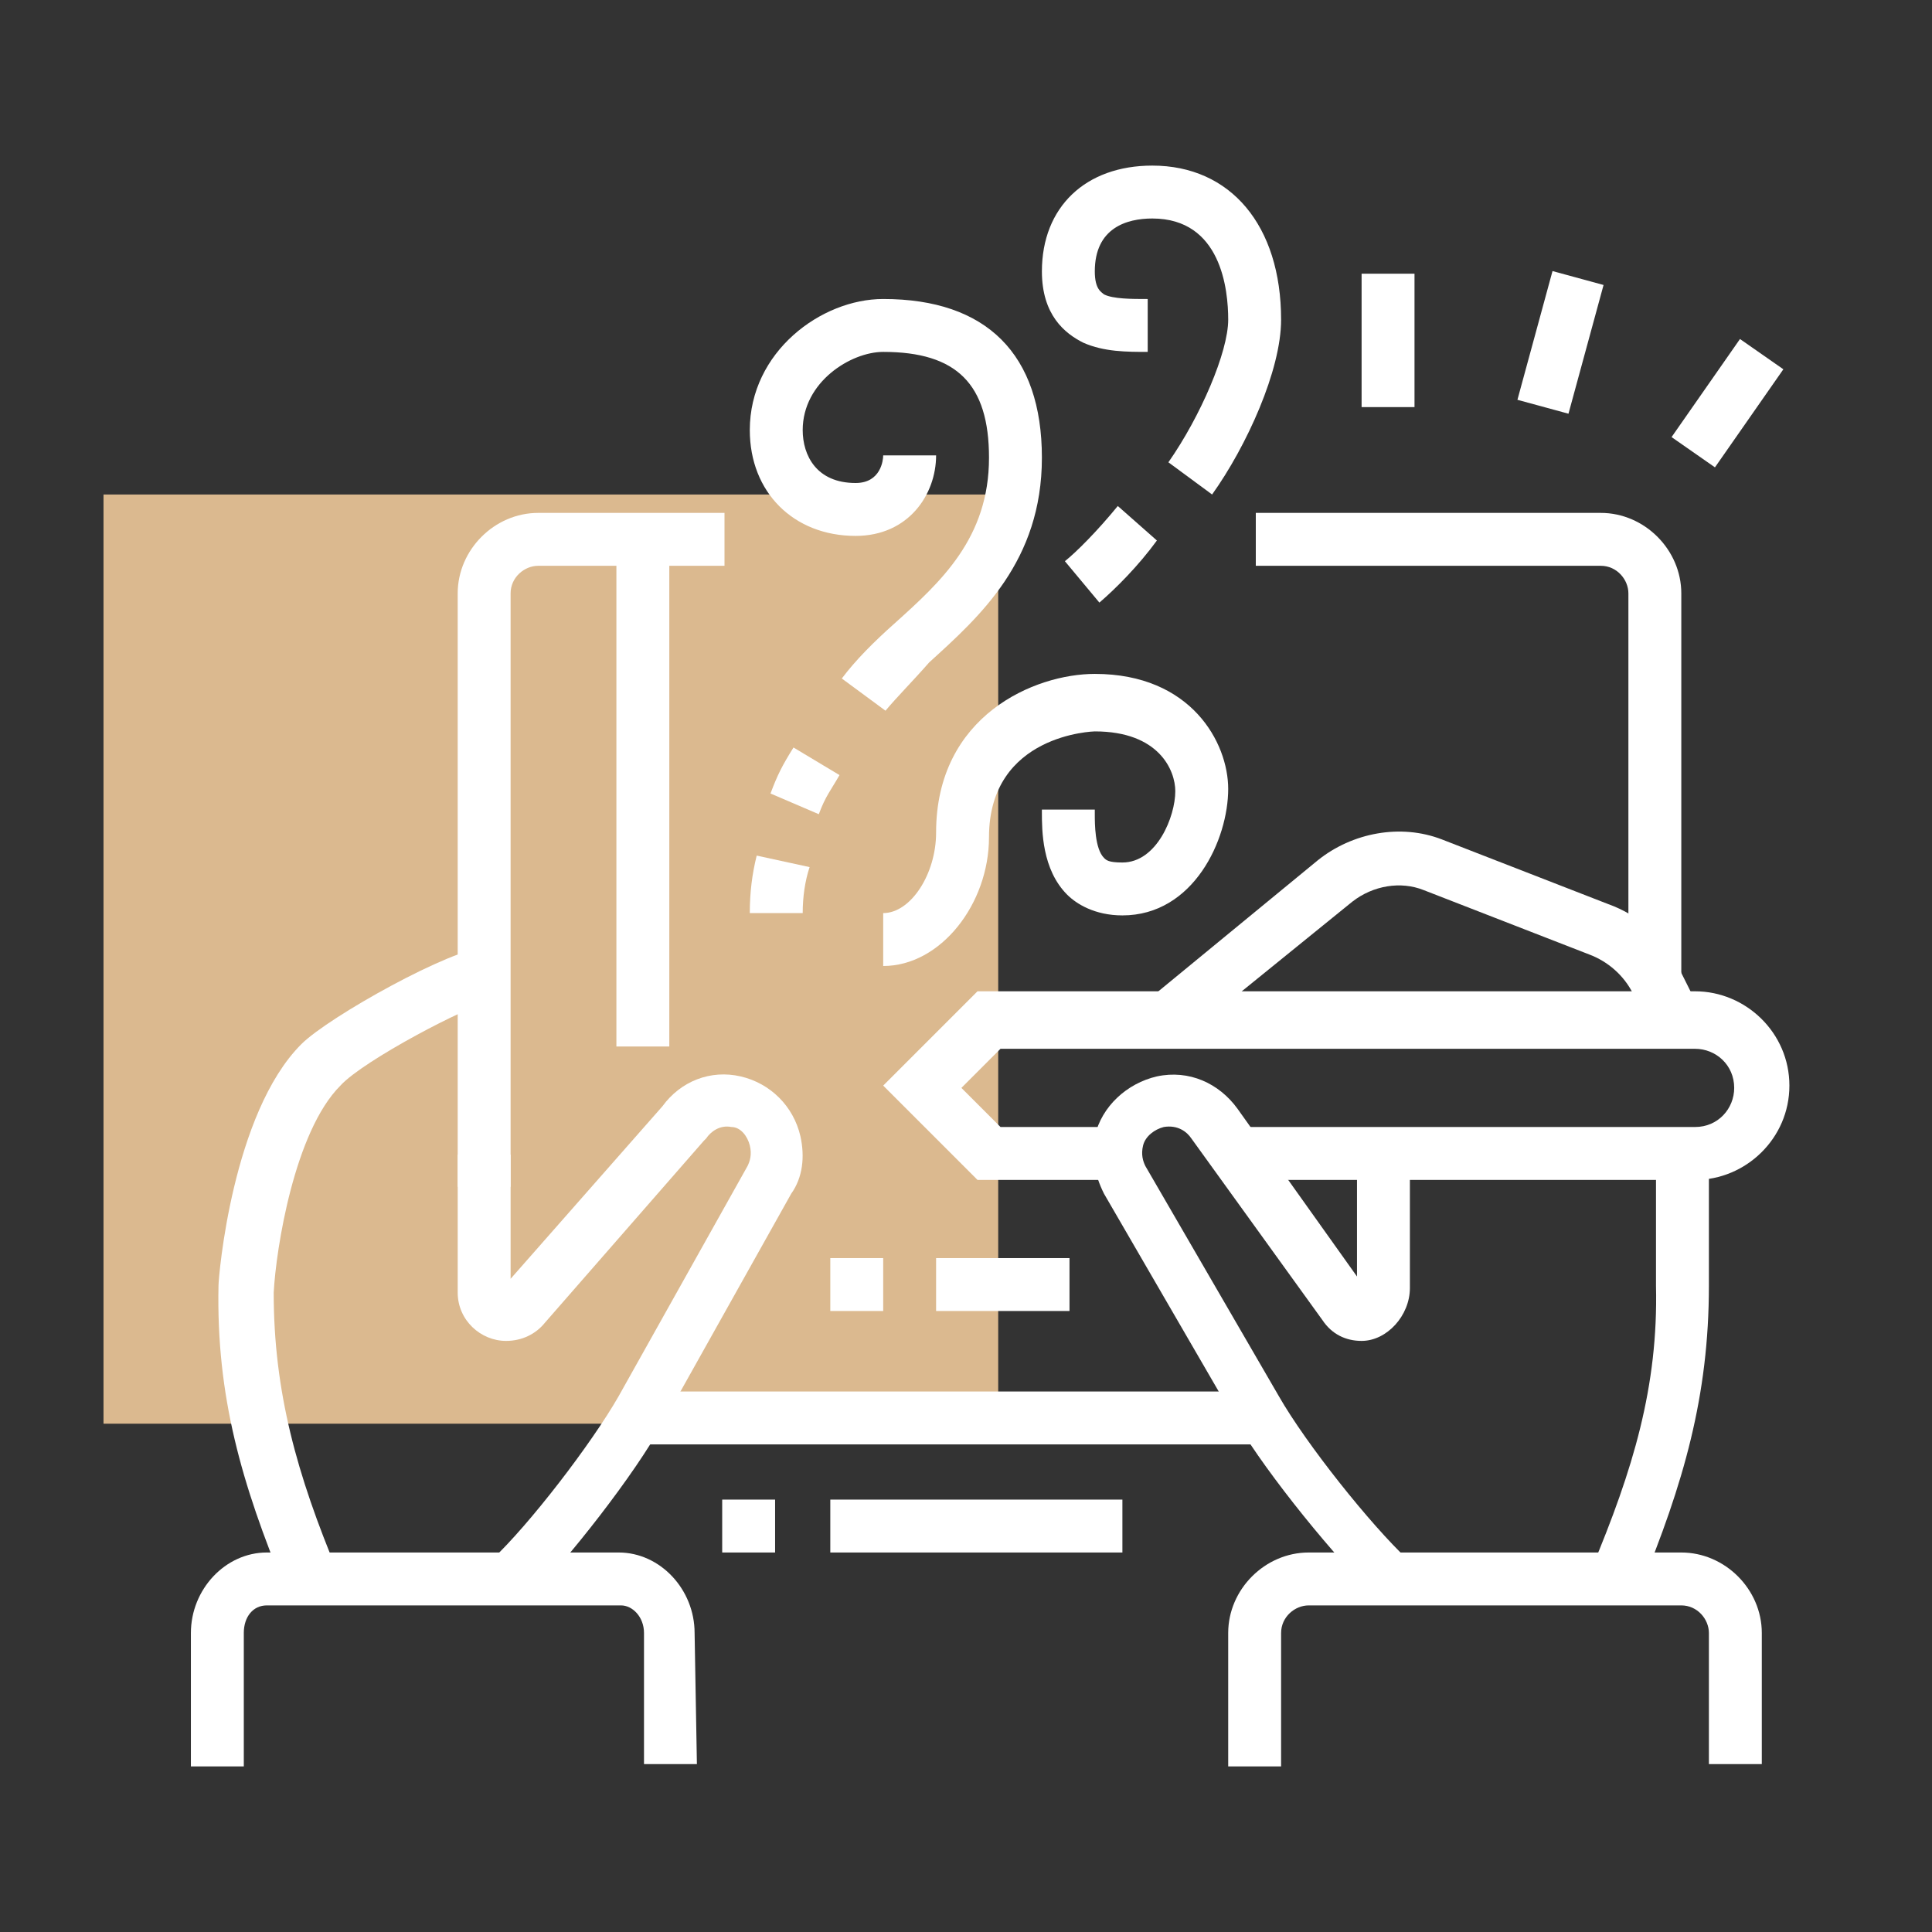 <?xml version="1.0" encoding="utf-8"?>
<!-- Generator: Adobe Illustrator 24.1.0, SVG Export Plug-In . SVG Version: 6.00 Build 0)  -->
<svg version="1.1" id="Layer_1" xmlns="http://www.w3.org/2000/svg" xmlns:xlink="http://www.w3.org/1999/xlink" x="0px" y="0px"
	 width="84px" height="84px" viewBox="0 0 84 84" style="enable-background:new 0 0 84 84;" xml:space="preserve">
<rect x="0" y="0" width="84" height="84" fill="#333333" stroke="none"/>
<style type="text/css">
	.st0{fill:#DBB98F;}
	.st1{fill:#FFFFFF;}
	.st2{display:none;}
	.st3{display:inline;}
</style>
<rect x="4.5" y="21.5" class="st0" width="38.9" height="40.4"/>
<g>
	<path class="st1" d="M38.4,42v-2.3c1.2,0,2.3-1.7,2.3-3.5c0-5.1,4.3-6.9,6.9-6.9c4.2,0,5.8,3,5.8,5c0,2.2-1.5,5.5-4.6,5.5
		c-1.2,0-2-0.5-2.4-0.9c-1.1-1.1-1.1-2.8-1.1-3.6v-0.1h2.3v0.2c0,0.4,0,1.5,0.4,1.9c0.1,0.1,0.2,0.2,0.8,0.2c1.5,0,2.3-2,2.3-3.1
		c0-0.9-0.7-2.6-3.5-2.6c0,0-4.6,0.1-4.6,4.6C43,39.3,40.9,42,38.4,42z"/>
	<path class="st1" d="M52.7,21.5l-1.9-1.4c1.4-2,2.6-4.8,2.6-6.2c0-1.3-0.3-4.4-3.3-4.4c-1.1,0-2.5,0.4-2.5,2.3c0,0.8,0.3,0.9,0.4,1
		c0.4,0.2,1.2,0.2,1.9,0.2l0,0v2.3l0,0c-0.9,0-1.9,0-2.8-0.4c-0.8-0.4-1.8-1.2-1.8-3.1c0-2.8,1.9-4.6,4.8-4.6c3.4,0,5.6,2.6,5.6,6.7
		C55.7,16.1,54.2,19.4,52.7,21.5z"/>
	<path class="st1" d="M47.8,26.2l-1.5-1.8c0.5-0.4,1.4-1.3,2.3-2.4l1.7,1.5C49.5,24.6,48.5,25.6,47.8,26.2z"/>
	<path class="st1" d="M38.5,30.9l-1.9-1.4c0.6-0.8,1.4-1.6,2.3-2.4c2-1.8,4.1-3.7,4.1-7.2c0-3.2-1.4-4.6-4.6-4.6
		c-1.4,0-3.5,1.3-3.5,3.4c0,1.1,0.6,2.3,2.3,2.3c1.1,0,1.2-1,1.2-1.2h2.3c0,1.7-1.2,3.5-3.5,3.5c-2.7,0-4.6-1.9-4.6-4.6
		c0-3.4,3.1-5.7,5.8-5.7c4.5,0,6.9,2.4,6.9,6.9s-2.7,6.9-4.9,8.9C39.7,29.6,39,30.3,38.5,30.9z"/>
	<path class="st1" d="M35.6,35.4l-2.1-0.9c0.3-0.8,0.5-1.2,1-2l2,1.2C36.1,34.4,35.9,34.6,35.6,35.4z"/>
	<path class="st1" d="M34.9,39.7h-2.3c0-0.9,0.1-1.7,0.3-2.5l2.3,0.5C35,38.3,34.9,39,34.9,39.7z"/>
	<rect x="59.2" y="11.9" class="st1" width="2.3" height="5.8"/>
	<rect x="64.9" y="13.7" transform="matrix(0.263 -0.965 0.965 0.263 35.686 76.408)" class="st1" width="5.8" height="2.3"/>
	<rect x="72.5" y="16.4" transform="matrix(0.572 -0.82 0.82 0.572 17.759 69.073)" class="st1" width="5.2" height="2.3"/>
	<path class="st1" d="M73.7,51.3H54V49h19.7c1,0,1.7-0.8,1.7-1.7c0-1-0.8-1.7-1.7-1.7H43.5l-1.7,1.7l1.7,1.7h5.3v2.3h-6.3l-4.1-4.1
		l4.1-4.1h31.2c2.2,0,4.1,1.8,4.1,4.1S75.9,51.3,73.7,51.3z"/>
	<path class="st1" d="M71.3,69.1l-2.1-0.9c1.8-4.3,2.9-7.9,2.8-12.3v-5.8h2.3v5.8C74.3,60.7,73.2,64.5,71.3,69.1z"/>
	<path class="st1" d="M59.9,69.5c-1.8-1.7-4.8-5.4-6.1-7.6l-5.8-10c-0.4-0.8-0.6-1.7-0.4-2.5c0.3-1.3,1.4-2.3,2.7-2.6
		c1.4-0.3,2.7,0.3,3.5,1.4l5.2,7.3v-5.3h2.3V56c0,1.2-1,2.3-2.1,2.3c-0.7,0-1.3-0.3-1.7-0.9l-5.7-7.9c-0.2-0.3-0.6-0.6-1.2-0.5
		c-0.4,0.1-0.8,0.4-0.9,0.8c-0.1,0.4,0,0.7,0.1,0.9l5.8,10c1.2,2.1,4,5.6,5.6,7.1L59.9,69.5z"/>
	<path class="st1" d="M51.4,45.2L50,43.4l7.3-6c1.5-1.2,3.6-1.6,5.4-0.9l7.2,2.8c1.4,0.5,2.5,1.5,3.1,2.8l0.8,1.6l-2.1,1L71,43.2
		c-0.4-0.8-1.1-1.4-1.9-1.7l-7.2-2.8c-1-0.4-2.2-0.2-3.1,0.5L51.4,45.2z"/>
	<path class="st1" d="M76.6,76.7h-2.3V71c0-0.6-0.5-1.2-1.2-1.2H56.9c-0.6,0-1.2,0.5-1.2,1.2v5.8h-2.3V71c0-1.9,1.6-3.5,3.5-3.5
		h16.2c1.9,0,3.5,1.6,3.5,3.5C76.6,71,76.6,76.7,76.6,76.7z"/>
	<path class="st1" d="M23,69.5l-1.6-1.7c1.6-1.5,4.3-5,5.5-7.1l5.6-10c0.1-0.2,0.2-0.5,0.1-0.9c-0.1-0.4-0.4-0.8-0.8-0.8
		c-0.5-0.1-0.9,0.2-1.1,0.5l-0.1,0.1l-6.9,7.9c-0.4,0.5-1,0.8-1.7,0.8c-1.1,0-2.1-0.9-2.1-2.1v-6h2.3v5.4l6.6-7.5
		c0.8-1.1,2.1-1.6,3.4-1.3s2.3,1.3,2.6,2.6c0.2,0.9,0.1,1.8-0.4,2.5l-5.6,10C27.6,64.1,24.7,67.8,23,69.5z"/>
	<path class="st1" d="M12.4,69.1c-1.9-4.6-3-8.4-2.9-13.2c0-0.4,0.6-7.5,3.6-10.5c1.2-1.2,6.6-4.2,8-4.2v1.2l0.1,1.2
		c-0.8,0.1-5.4,2.5-6.4,3.6c-2,2-2.8,7.1-2.9,9c0,4.3,1,7.9,2.8,12.2L12.4,69.1z"/>
	<path class="st1" d="M30.3,76.7H28V71c0-0.7-0.5-1.2-1-1.2H11.6c-0.6,0-1,0.5-1,1.2v5.8H8.3V71c0-1.9,1.5-3.5,3.3-3.5h15.3
		c1.8,0,3.3,1.6,3.3,3.5L30.3,76.7L30.3,76.7z"/>
	<rect x="27.6" y="60.5" class="st1" width="27.5" height="2.3"/>
	<path class="st1" d="M73.1,42.6h-2.3V25.8c0-0.6-0.5-1.2-1.2-1.2h-15v-2.3h15c1.9,0,3.5,1.6,3.5,3.5V42.6z"/>
	<path class="st1" d="M22.2,51.6h-2.3V25.8c0-1.9,1.6-3.5,3.5-3.5h8.1v2.3h-8.1c-0.6,0-1.2,0.5-1.2,1.2V51.6z"/>
	<rect x="26.8" y="23.5" class="st1" width="2.3" height="22"/>
	<rect x="31.4" y="65.2" class="st1" width="2.3" height="2.3"/>
	<rect x="36.1" y="65.2" class="st1" width="12.7" height="2.3"/>
	<rect x="36.1" y="54.7" class="st1" width="2.3" height="2.3"/>
	<rect x="40.7" y="54.7" class="st1" width="5.8" height="2.3"/>
</g>
<g class="st2">
	<rect x="68.5" y="48.9" class="st3" width="2.3" height="5.8"/>
	<path class="st3" d="M15.2,54.7h-2.3V23.5c0-3.2,2.6-5.8,5.8-5.8h29V20h-29c-1.9,0-3.5,1.6-3.5,3.5C15.2,23.5,15.2,54.7,15.2,54.7z
		"/>
	<path class="st3" d="M66.2,65.2H33v-2.3h33.2c2.6,0,4.6-2.1,4.6-4.6v-1.2c0-0.6-0.5-1.2-1.2-1.2h-36v-2.3h36c1.9,0,3.5,1.6,3.5,3.5
		v1.2C73.1,62,70,65.2,66.2,65.2z"/>
	<path class="st3" d="M25.3,65.2h-7.7c-3.8,0-6.9-3.1-6.9-6.9v-1.2c0-1.9,1.6-3.5,3.5-3.5h10.5v2.3H14.1c-0.6,0-1.2,0.5-1.2,1.2v1.2
		c0,2.6,2.1,4.6,4.6,4.6h7.7L25.3,65.2L25.3,65.2z"/>
	<rect x="8.3" y="28.1" class="st3" width="2.3" height="9.3"/>
	<rect x="8.3" y="39.7" class="st3" width="2.3" height="2.3"/>
	<rect x="37.2" y="58.2" class="st3" width="9.3" height="2.3"/>
	<rect x="55.7" y="68.6" class="st3" width="19.7" height="2.3"/>
	<rect x="51.1" y="68.6" class="st3" width="2.3" height="2.3"/>
	<rect x="17.5" y="67.5" class="st3" width="2.3" height="4.6"/>
	<rect x="17.5" y="74.4" class="st3" width="2.3" height="2.3"/>
	<rect x="41.9" y="7.3" class="st3" width="2.3" height="5.8"/>
	<polygon class="st3" points="25.6,8.4 23.3,8.4 23.3,10.7 25.6,10.7 	"/>
	<polygon class="st3" points="25.6,13 23.3,13 23.3,15.4 25.6,15.4 	"/>
	<polygon class="st3" points="75.4,8.4 73.1,8.4 73.1,10.7 75.4,10.7 	"/>
	<polygon class="st3" points="75.4,13 73.1,13 73.1,15.4 75.4,15.4 	"/>
	<path class="st3" d="M31.5,43.2l-0.1-2.3c1.5,0,2.3-1.7,2.3-4.6c0-6-3.8-7.6-5.8-8V29c0,2.2-1,3.5-1.9,4.5c-0.8,1-1.6,1.9-1.6,3.8
		c0,2.8,1.7,3.4,2.5,3.5l-0.3,2.3c-2.1-0.3-4.5-2-4.5-5.8c0-2.7,1.2-4.1,2.1-5.3c0.8-1,1.4-1.7,1.4-3.1v-3.3h1.2
		c0.1,0,9.3,0.2,9.3,10.4C36.1,42.5,32.5,43.1,31.5,43.2z"/>
	<path class="st3" d="M29.1,76.7c-2.2,0-4-1.8-4.2-4.3l-0.2-1.7c-0.5-5.7-1.4-15.3-1.4-17.4c0-1.6,0.2-3.3,0.6-4.9l2-7.7h6.4l2,7.6
		c0.4,1.6,0.6,3.2,0.6,4.9c0,2.2-0.9,12.3-1.4,17.7l-0.1,1.5C33.1,75,31.3,76.7,29.1,76.7z M27.7,43.2l-1.5,5.9
		c-0.3,1.4-0.5,2.8-0.5,4.3c0,2,0.9,11.9,1.4,17.2l0.2,1.7c0.1,1.1,0.8,2.1,1.9,2.1s1.8-1.1,1.9-2.1l0.1-1.5
		c0.5-5.4,1.4-15.4,1.4-17.5c0-1.4-0.2-2.9-0.5-4.3l-1.5-5.9L27.7,43.2L27.7,43.2z"/>
	<rect x="24.8" y="48.9" class="st3" width="8.7" height="2.3"/>
	<path class="st3" d="M56.8,34.6c-4.7-1.3-8-5.7-8-10.6c0-6.1,4.9-11,11-11s11,4.9,11,11c0,3.4-1.2,6.1-3.6,8.1l-1.5-1.8
		c1.8-1.6,2.7-3.6,2.7-6.3c0-4.8-3.9-8.7-8.7-8.7S51,19.2,51,24c0,3.9,2.6,7.3,6.3,8.4L56.8,34.6z"/>
	<path class="st3" d="M64.6,46.6c-1-0.2-1.7-0.5-2.3-0.9l1.3-1.9c0.4,0.3,0.8,0.5,1.4,0.6L64.6,46.6z"/>
	<path class="st3" d="M67.6,46.6l-0.1-2.3c4.6-0.2,8-4,8-8.7c0-4.8-3.9-8.7-8.7-8.7c-1.4,0-2.1,0.1-3.2,0.5l-1-2.1
		c1.5-0.7,2.6-0.7,4.1-0.7c6.1,0,11,4.9,11,11C77.8,41.6,73.4,46.3,67.6,46.6z"/>
	<path class="st3" d="M59,43.4c-2.1-2.1-3.2-4.8-3.2-7.8c0-2.9,1.1-5.7,3.2-7.8l1.6,1.6c-1.6,1.6-2.5,3.8-2.5,6.1s0.9,4.5,2.6,6.2
		L59,43.4z"/>
	<path class="st3" d="M46.5,29.8l-1.8-1.5c0.7-0.9,1.1-1.2,2.1-1.8l1.2,2C47.3,28.9,47.1,29.1,46.5,29.8z"/>
	<path class="st3" d="M52.9,46.6c-6.1,0-11-4.9-11-11c0-1.6,0.3-3,0.9-4.4l2.1,1c-0.5,1.1-0.7,2.1-0.7,3.4c0,4.8,3.9,8.7,8.7,8.7
		s8.7-3.9,8.7-8.7s-3.9-8.7-8.7-8.7c-0.8,0-1.6,0.1-2.4,0.3L49.9,25c1-0.3,2-0.4,3-0.4c6.1,0,11,4.9,11,11S58.9,46.6,52.9,46.6z"/>
</g>
<g class="st2">
	<rect x="19.3" y="35.6" class="st3" width="2.3" height="2.3"/>
	<path class="st3" d="M37.8,37.9H23.9v-2.3h13.9v-2.3H12.3v2.3H17v2.3h-4.6c-1.3,0-2.3-1-2.3-2.3v-2.3c0-1.3,1-2.3,2.3-2.3h25.5
		c1.3,0,2.3,1,2.3,2.3v2.3C40.1,36.9,39.1,37.9,37.8,37.9z"/>
	<path class="st3" d="M26.2,72.7h-8.1c-3.2,0-5.8-2.6-5.8-5.8V36.8h2.3v30.1c0,1.9,1.6,3.5,3.5,3.5h8.1V72.7z"/>
	<rect x="35.5" y="36.8" class="st3" width="2.3" height="4.6"/>
	<path class="st3" d="M44.7,72.7H32c-2.6,0-4.6-2.1-4.6-4.6V53.4c0-1.9,0.7-3.8,2-5.3s1.4-2,1.4-2.1v-3.5c0-1.3,1-2.3,2.3-2.3h10.4
		c1.3,0,2.3,1,2.3,2.3V46l0,0c0,0,0.1,0.6,1.4,2.1c1.3,1.5,2,3.3,2,5.3V68C49.4,70.6,47.3,72.7,44.7,72.7z M33.2,42.6v3.5
		c0,0.6-0.2,1.6-2,3.6c-0.9,1-1.4,2.4-1.4,3.7V68c0,1.3,1,2.3,2.3,2.3h12.7c1.3,0,2.3-1,2.3-2.3V53.4c0-1.4-0.5-2.7-1.4-3.7
		c-1.8-2-2-3-2-3.6v-3.5C43.7,42.6,33.2,42.6,33.2,42.6z"/>
	<rect x="39" y="44.9" class="st3" width="2.3" height="2.3"/>
	<rect x="32" y="44.9" class="st3" width="4.6" height="2.3"/>
	<rect x="28.5" y="51.8" class="st3" width="19.7" height="2.3"/>
	<rect x="39" y="56.5" class="st3" width="2.3" height="2.3"/>
	<rect x="28.5" y="56.5" class="st3" width="8.1" height="2.3"/>
	<rect x="28.5" y="63.4" class="st3" width="16.2" height="2.3"/>
	<path class="st3" d="M72,72.7H44.7v-2.3H72c0.5-0.2,1.7-2.7,1.7-7.5s-1.3-7.3-1.8-7.5H58.6V53H72c2.8,0,4.1,5.1,4.1,9.8
		C76,67.6,74.7,72.7,72,72.7z"/>
	<rect x="50.5" y="47.2" class="st3" width="16.2" height="2.3"/>
	<path class="st3" d="M59.8,71.5h-2.3V48.1l2.6-6.4c0.3-0.9,1.2-1.5,2.2-1.5H68c0.7,0,1.4,0.4,1.9,1c0.4,0.6,0.6,1.4,0.3,2.1
		L68,48.6v5.6h-2.3v-6l2.3-5.6l-5.7,0.1l-2.4,6v22.8H59.8z"/>
	<path class="st3" d="M72,72.7c-2.8,0-4.1-5.1-4.1-9.8s1.3-9.8,4.1-9.8v2.3c-0.5,0.2-1.7,2.7-1.7,7.5s1.3,7.3,1.8,7.5L72,72.7z"/>
	<rect x="17" y="44.9" class="st3" width="2.3" height="9.3"/>
	<rect x="17" y="56.5" class="st3" width="2.3" height="2.3"/>
	<polygon class="st3" points="64.4,37.9 62.1,37.9 62.1,23.4 52.4,13.6 20.4,13.6 20.4,32.2 18.1,32.2 18.1,11.3 53.3,11.3 
		64.4,22.4 	"/>
	<polygon class="st3" points="63.3,24 51.7,24 51.7,12.5 54,12.5 54,21.7 63.3,21.7 	"/>
	<rect x="22.7" y="12.5" class="st3" width="2.3" height="19.7"/>
	<rect x="27.4" y="12.5" class="st3" width="2.3" height="19.7"/>
</g>
<g class="st2">
	<path class="st3" d="M62.7,75.1l-30.3-3.7l6.9-56.8l30.4,3.7L62.7,75.1z M35,69.3l25.7,3.1l6.5-52.2l-25.8-3.1L35,69.3z"/>
	<polygon class="st3" points="30.2,64.5 18.7,64.5 18.7,8.9 48.8,8.9 48.8,16.8 46.5,16.8 46.5,11.2 21,11.2 21,62.2 30.2,62.2 	"/>
	<path class="st3" d="M32.6,47.1h-6.9c-1.3,0-2.3-1-2.3-2.3V18.2c0-1.3,1-2.3,2.3-2.3H36v2.3H25.6v26.6h6.9L32.6,47.1L32.6,47.1z"/>
	<path class="st3" d="M31.4,32.1c-2,0-3.5-2.2-3.5-5.2s1.5-5.2,3.5-5.2s3.5,2.2,3.5,5.2S33.4,32.1,31.4,32.1z M31.4,24
		c-0.3,0-1.2,1-1.2,2.9s0.8,2.9,1.2,2.9s1.2-1,1.2-2.9S31.7,24,31.4,24z"/>
	<path class="st3" d="M25.4,43.2l-1.9-1.3c6-8.4,14.2-10.6,14.6-10.7l0.6,2.2C38.6,33.4,30.8,35.5,25.4,43.2z"/>
	<rect x="30.2" y="30.9" class="st3" width="2.3" height="4.8"/>
	<rect x="26.8" y="49.5" class="st3" width="5.8" height="2.3"/>
	<rect x="43" y="53.6" transform="matrix(0.121 -0.993 0.993 0.121 -20.099 95.894)" class="st3" width="2.3" height="11.4"/>
	
		<rect x="47.7" y="54.2" transform="matrix(0.121 -0.993 0.993 0.121 -21.189 105.148)" class="st3" width="2.3" height="20.7"/>
	<polygon class="st3" points="48.6,49.8 47.2,47.9 55.9,41.8 61,47.5 59.2,49.1 55.5,44.9 	"/>
	<rect x="12.9" y="29.8" class="st3" width="2.3" height="17.4"/>
	<rect x="12.9" y="49.5" class="st3" width="2.3" height="2.3"/>
	<rect x="12.9" y="54.1" class="st3" width="2.3" height="2.3"/>
	
		<rect x="60.4" y="44.9" transform="matrix(0.123 -0.992 0.992 0.123 16.404 110.576)" class="st3" width="20.7" height="2.3"/>
	<path class="st3" d="M58.2,56.4c-0.1,0-0.2,0-0.3,0l-16.4-2.1c-1.3-0.2-2.2-1.3-2-2.6l3.3-26.8c0.1-0.6,0.4-1.2,0.9-1.6
		s1.1-0.6,1.7-0.5l16.4,2.1c1.3,0.2,2.2,1.3,2,2.6l-3.3,26.8c-0.1,0.6-0.4,1.2-0.9,1.6C59.2,56.2,58.8,56.4,58.2,56.4z M45.1,25.1
		L45.1,25.1L41.8,52l16.4,2.1l3.3-26.9L45.1,25.1z"/>
	<polygon class="st3" points="42,47.3 40.6,45.4 50.1,38.3 54.9,43.8 53.2,45.3 49.8,41.4 	"/>
</g>
<g class="st2">
	<path class="st3" d="M27.4,72.7H14.6c-1.9,0-3.5-1.6-3.5-3.5V14.8c0-1.9,1.6-3.5,3.5-3.5h12.7c1.9,0,3.5,1.6,3.5,3.5v54.4
		C30.9,71.1,29.3,72.7,27.4,72.7z M14.6,13.6c-0.6,0-1.2,0.5-1.2,1.2v54.4c0,0.6,0.5,1.2,1.2,1.2h12.7c0.6,0,1.2-0.5,1.2-1.2V14.8
		c0-0.6-0.5-1.2-1.2-1.2H14.6z"/>
	<path class="st3" d="M21,66.9c-2.2,0-4.1-1.8-4.1-4.1c0-2.2,1.8-4.1,4.1-4.1c2.2,0,4.1,1.8,4.1,4.1C25.1,65.1,23.2,66.9,21,66.9z
		 M21,61.1c-1,0-1.7,0.8-1.7,1.7c0,1,0.8,1.7,1.7,1.7s1.7-0.8,1.7-1.7C22.7,61.9,22,61.1,21,61.1z"/>
	<rect x="15.8" y="18.3" class="st3" width="2.3" height="9.3"/>
	<rect x="15.8" y="29.8" class="st3" width="2.3" height="2.3"/>
	<path class="st3" d="M30.8,69.6l-2.2-0.8L47,20.1c0.2-0.6-0.1-1.3-0.7-1.5l-11-4.2l0.8-2.2l11,4.2c1.8,0.7,2.7,2.7,2,4.5L30.8,69.6
		z"/>
	
		<rect x="38.2" y="23.8" transform="matrix(0.355 -0.935 0.935 0.355 -1.669 55.493)" class="st3" width="2.3" height="10.4"/>
	<rect x="37.4" y="29.1" transform="matrix(0.355 -0.935 0.935 0.355 -6.396 57.608)" class="st3" width="2.3" height="8.7"/>
	
		<rect x="32.5" y="42.6" transform="matrix(0.355 -0.935 0.935 0.355 -22.037 61.617)" class="st3" width="2.3" height="8.4"/>
	<path class="st3" d="M38.2,65l-1.8-1.5l25.4-29.7c0.4-0.5,0.4-1.2-0.1-1.6l-10.5-9l1.5-1.8l10.5,9c1.4,1.2,1.6,3.4,0.4,4.9L38.2,65
		z"/>
	
		<rect x="51.1" y="34.7" transform="matrix(0.649 -0.76 0.76 0.649 -11.678 53.538)" class="st3" width="2.3" height="9.5"/>
	
		<rect x="47.9" y="37.7" transform="matrix(0.649 -0.76 0.76 0.649 -15.304 52.288)" class="st3" width="2.3" height="10.1"/>
	
		<rect x="41.3" y="51.6" transform="matrix(0.65 -0.76 0.76 0.65 -26.34 51.286)" class="st3" width="2.3" height="5.3"/>
	<path class="st3" d="M42.1,67.2l-1.1-2l28.7-16.3c0.5-0.3,0.7-1,0.4-1.6l-4.8-8.5l2-1.1l4.8,8.5c0.9,1.7,0.4,3.8-1.3,4.7L42.1,67.2
		z"/>
	
		<rect x="58.6" y="48.2" transform="matrix(0.869 -0.494 0.494 0.869 -17.779 36.286)" class="st3" width="2.3" height="7.1"/>
	<rect x="55" y="51.8" transform="matrix(0.869 -0.494 0.494 0.869 -19.672 34.901)" class="st3" width="2.3" height="5.7"/>
	<path class="st3" d="M71.4,72.7H33.2v-2.3h38.2c0.6,0,1.2-0.5,1.2-1.2V56.5c0-0.6-0.5-1.2-1.2-1.2h-1.2V53h1.2
		c1.9,0,3.5,1.6,3.5,3.5v12.7C74.9,71.1,73.3,72.7,71.4,72.7z"/>
</g>
<g class="st2">
	<polygon class="st3" points="59.8,70.4 12.3,70.4 12.3,15.9 23.9,15.9 23.9,18.3 14.6,18.3 14.6,68.1 57.5,68.1 57.5,18.3 
		55.2,18.3 55.2,15.9 59.8,15.9 	"/>
	<rect x="48.2" y="15.9" class="st3" width="3.5" height="2.3"/>
	<rect x="41.3" y="15.9" class="st3" width="3.5" height="2.3"/>
	<rect x="34.3" y="15.9" class="st3" width="3.5" height="2.3"/>
	<rect x="27.4" y="15.9" class="st3" width="3.5" height="2.3"/>
	<rect x="17" y="17.1" class="st3" width="2.3" height="9.3"/>
	<polygon class="st3" points="58.6,65.7 17,65.7 17,36.8 19.3,36.8 19.3,63.4 58.6,63.4 	"/>
	<polygon class="st3" points="55.2,58.8 52.9,58.8 52.9,61.1 55.2,61.1 	"/>
	<polygon class="st3" points="50.5,58.8 48.2,58.8 48.2,61.1 50.5,61.1 	"/>
	<polygon class="st3" points="45.9,58.8 43.6,58.8 43.6,61.1 45.9,61.1 	"/>
	<rect x="22.7" y="13.6" class="st3" width="2.3" height="6.9"/>
	<rect x="29.7" y="13.6" class="st3" width="2.3" height="6.9"/>
	<rect x="36.6" y="13.6" class="st3" width="2.3" height="6.9"/>
	<rect x="43.6" y="13.6" class="st3" width="2.3" height="6.9"/>
	<rect x="50.5" y="13.6" class="st3" width="2.3" height="6.9"/>
	<rect x="63.3" y="61.1" class="st3" width="5.8" height="2.3"/>
	<path class="st3" d="M69.6,70.4h-3.5c-2.2,0-4.1-1.8-4.1-4.1V20.1l5.8-5.8l5.8,5.8v46.2C73.7,68.6,71.9,70.4,69.6,70.4z M64.4,21.1
		v45.3c0,1,0.8,1.7,1.7,1.7h3.5c1,0,1.7-0.8,1.7-1.7V21.1l-3.5-3.5L64.4,21.1z"/>
	<path class="st3" d="M43.4,37.1l-1.9-1.3l4.9-7.3c0.8-1.2,2.6-1.3,3.6-0.4l3.5,3.5c0.4,0.4,0.7,1,0.7,1.6c0,1.3-1,2.3-2.3,2.3h-2.3
		v-2.3h2.3l-3.5-3.5L43.4,37.1z"/>
	<polygon class="st3" points="50.5,41.4 48.2,41.4 48.2,35.6 43.7,35.6 43.7,33.3 50.5,33.3 	"/>
	<path class="st3" d="M41.3,53c-0.6,0-1.2-0.2-1.6-0.6L20,33.8c-0.5-0.4-0.7-1-0.7-1.7c0-1.3,1-2.3,2.3-2.3h11.6
		c0.4,0,0.8,0.1,1.2,0.3l15.1,9.3c0.7,0.4,1.1,1.2,1.1,2c0,0.5-0.2,1-0.5,1.4l-6.9,9.3C42.7,52.7,42,53,41.3,53z M33.2,32.2H21.6
		l19.7,18.5l6.9-9.3l0,0L33.2,32.2z"/>
	<path class="st3" d="M32,58.8c-1.3,0-2.3-1-2.3-2.3v-14H32v14l6.2-7.1l1.7,1.5L33.8,58C33.3,58.5,32.7,58.8,32,58.8z"/>
</g>
</svg>
